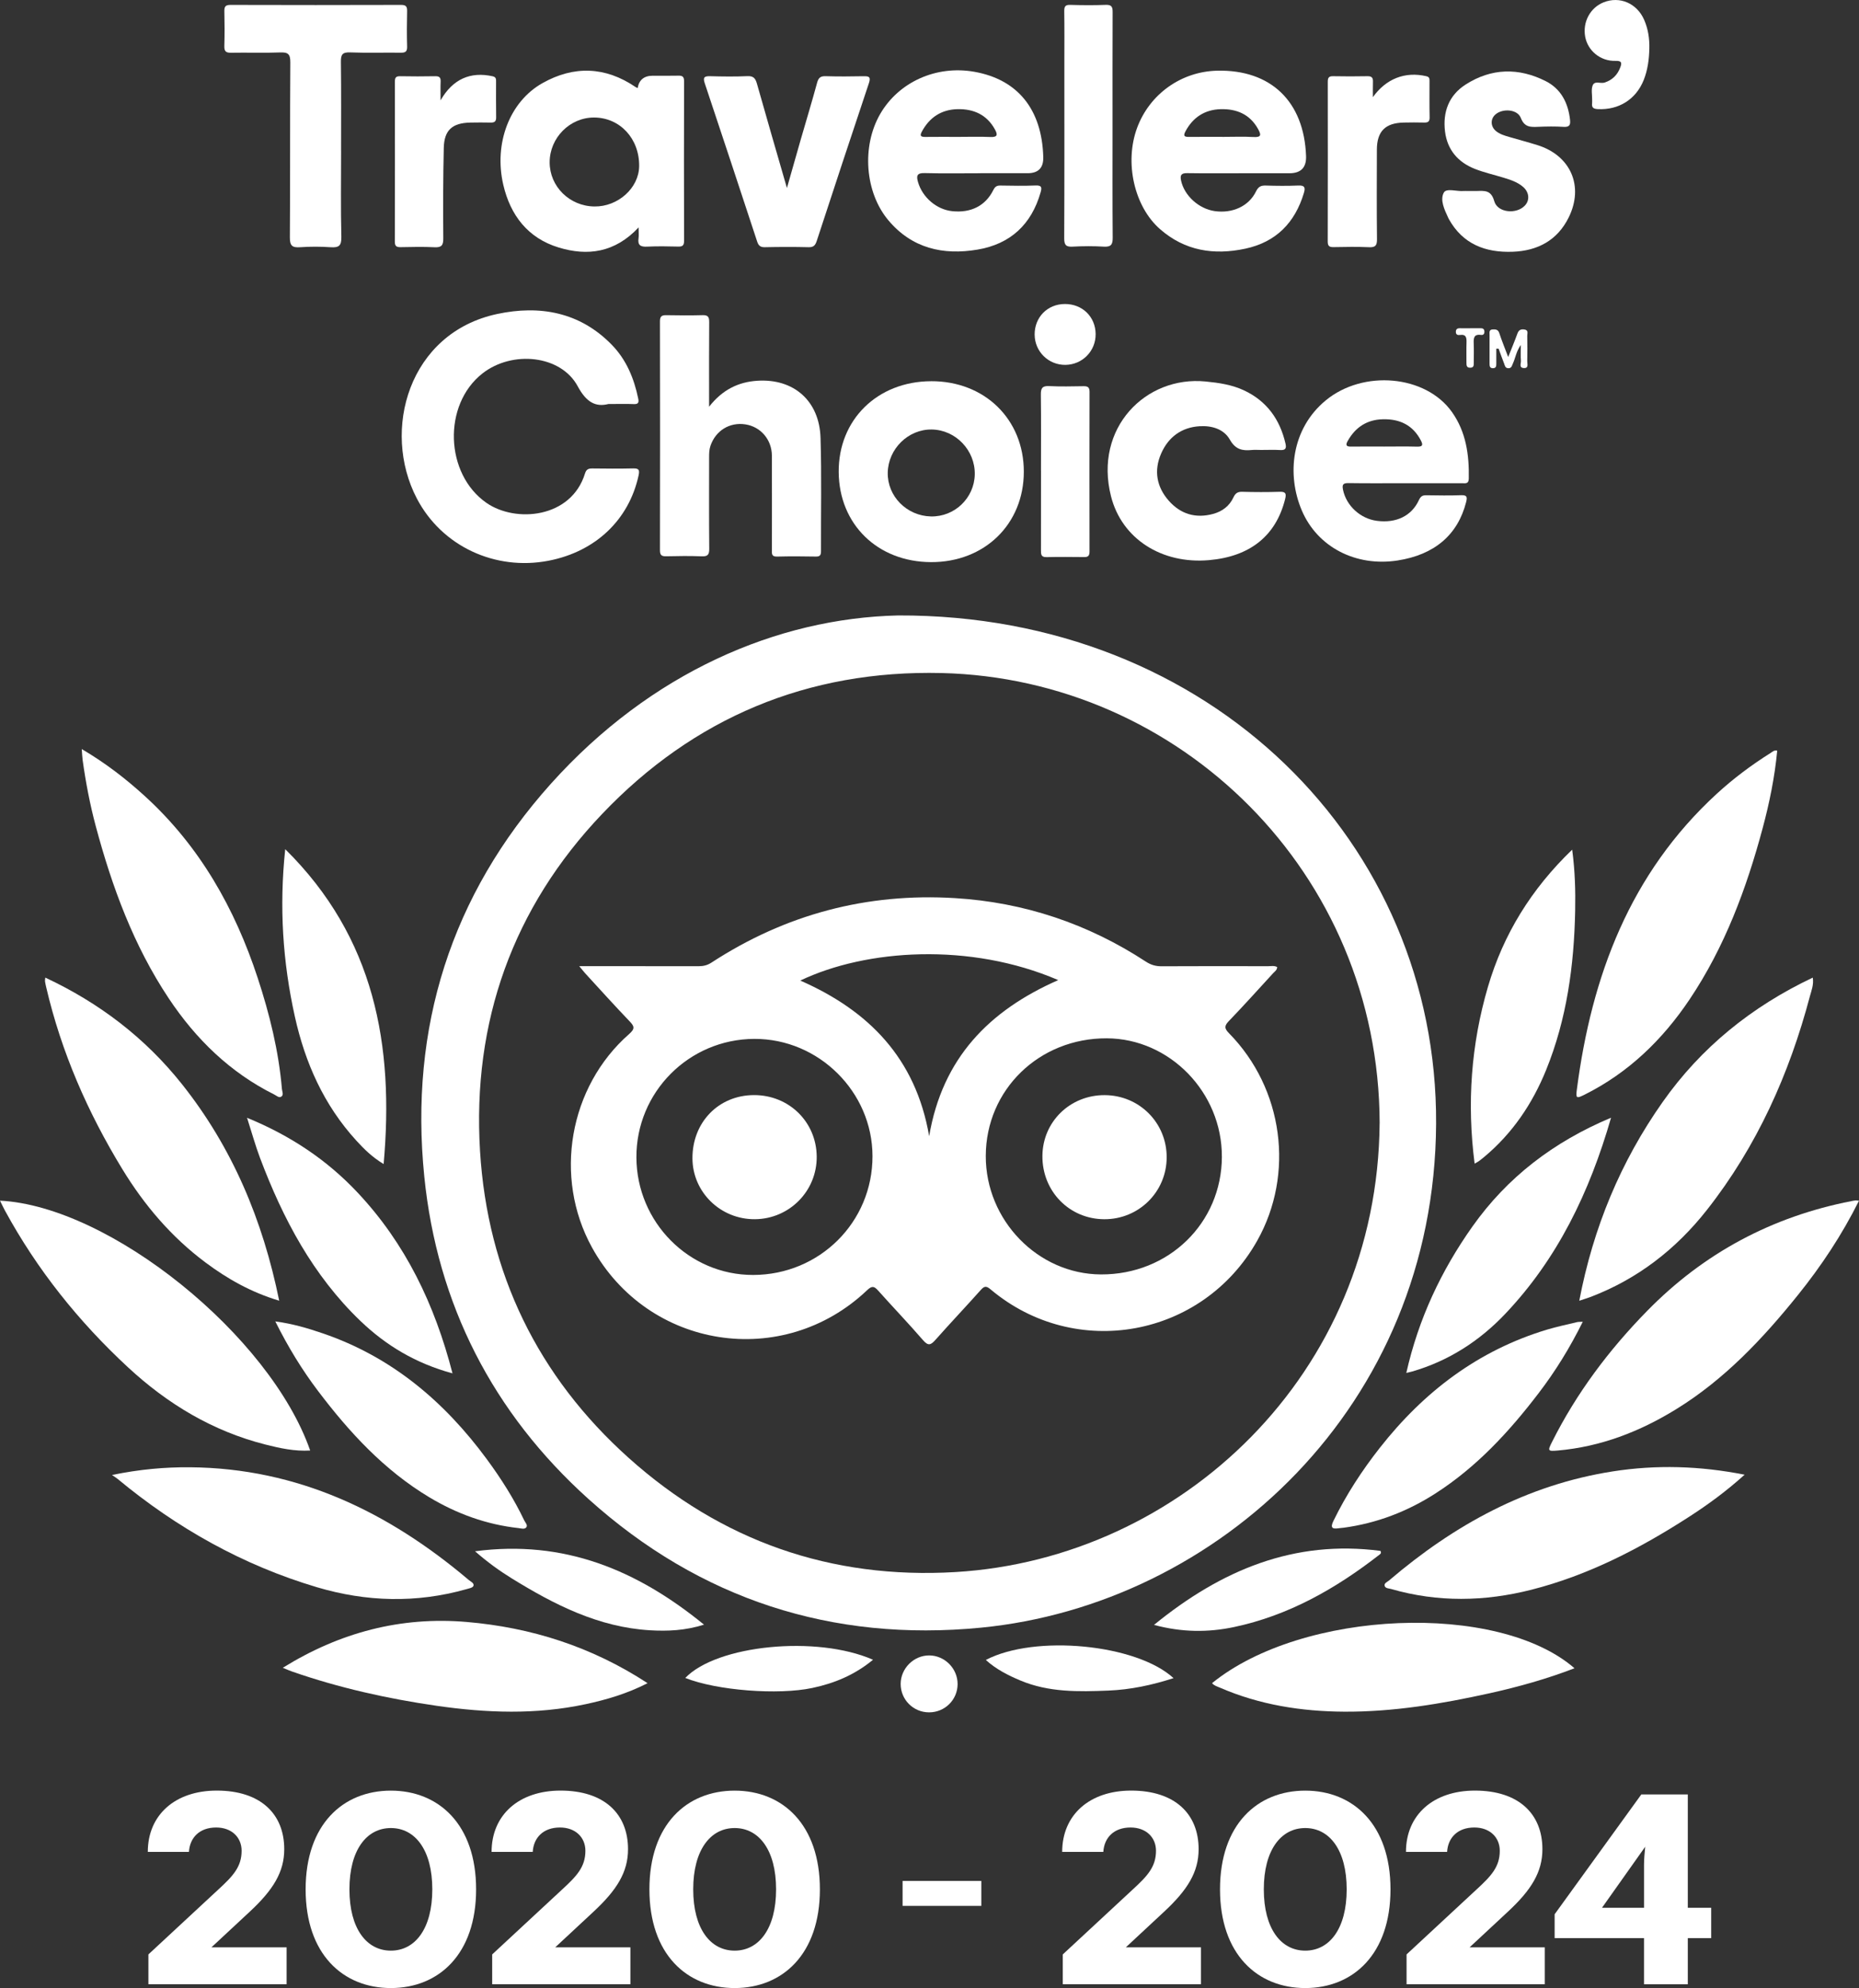 <svg xmlns="http://www.w3.org/2000/svg" id="Capa_2" data-name="Capa 2" viewBox="0 0 871.74 932.09"><rect x="0" y="0" width="871.74" height="932.09" fill="#333333" stroke="none"/><defs><style>      .cls-1 {        fill: #fff;        stroke-width: 0px;      }    </style></defs><g id="Capa_1-2" data-name="Capa 1"><g><g><path class="cls-1" d="M421.14,288.55c146.52-.49,253,106.66,252.29,238.37-.72,132.61-102.68,225.42-213.41,236.2-69.78,6.8-131.78-13.29-184.01-60.27-44.87-40.36-71.02-91.33-77.06-151.33-7.01-69.64,12.49-131.83,59.44-184.13,46.73-52.04,106.03-77.55,162.76-78.84ZM646.96,526.55c-.34-117.57-93.9-208.35-205.44-211-62.66-1.49-116.23,20.98-159.2,66.11-41.81,43.92-60.92,97.42-57.22,157.99,3.49,57.18,27.11,105.71,69.73,143.9,43.37,38.87,94.77,56.99,153.26,53.5,105.43-6.28,197.95-92.6,198.86-210.51Z"></path><path class="cls-1" d="M285.31,189.42c-5.94,1.5-10.31-.7-14.4-8.31-7.86-14.63-30.65-16.99-44.66-6.03-18.71,14.64-17.65,47.14,1.86,60.69,13.64,9.48,39.74,7.27,46.22-13.8.59-1.93,1.62-2.35,3.42-2.33,6.34.08,12.68.13,19.02-.02,2.65-.06,3.3.48,2.68,3.3-4.52,20.78-20.16,35.7-42.2,39.97-24.99,4.84-50.04-6.71-61.79-29.19-16.67-31.91-3.84-77.64,37.69-86.49,19.91-4.24,38.73-.95,53.73,14.44,6.83,7,10.44,15.74,12.4,25.23.37,1.77.08,2.67-2.04,2.58-3.43-.15-6.87-.04-11.94-.04Z"></path><path class="cls-1" d="M0,562.92c51.54,2.61,126.68,63.26,145.45,117.15-7.27.44-14.16-1.08-20.97-2.8-24.75-6.28-45.89-19-64.5-36.25-23.13-21.44-42.59-45.75-57.68-73.49-.75-1.37-1.39-2.79-2.3-4.61Z"></path><path class="cls-1" d="M871.74,562.95c-8.02,16.06-17.64,30.54-28.57,44.13-16.53,20.56-34.5,39.66-57.19,53.63-17.05,10.51-35.37,17.6-55.49,19.36-4.68.41-4.81.19-2.74-3.94,11.51-22.98,26.74-43.25,44.69-61.56,26.57-27.11,58.51-44.16,95.72-51.43.65-.13,1.29-.26,1.95-.32.38-.04.78.05,1.64.12Z"></path><path class="cls-1" d="M740.57,609.84c6.54-34.27,19.39-65.18,39.05-93.1,18.06-25.65,41.75-44.79,70.44-58.39.52,3.38-.63,6.07-1.35,8.75-9.66,36.45-24.83,70.32-48.22,100.08-14.52,18.47-32.61,32.55-54.8,40.95-1.44.54-2.92.98-5.13,1.72Z"></path><path class="cls-1" d="M130.92,609.83c-13.23-3.97-24.27-10.24-34.56-17.92-15.97-11.92-28.64-26.8-38.99-43.76-16.25-26.62-28.61-54.86-35.71-85.31-.21-.9-.41-1.8-.55-2.71-.06-.37.04-.77.12-1.79,25.37,11.87,46.85,28.28,64.07,49.93,23.66,29.74,37.94,63.79,45.62,101.55Z"></path><path class="cls-1" d="M38.33,351.19c11.22,6.61,20.66,13.93,29.53,22.01,25.74,23.44,42.25,52.62,53,85.36,5.56,16.95,9.83,34.18,11.34,52.01.1,1.23.97,2.82-.36,3.63-1.05.63-2.2-.52-3.22-1.03-20.74-10.34-36.76-25.97-49.46-45.04-16.48-24.73-26.61-52.25-34.25-80.77-2.73-10.19-4.7-20.55-6.16-31-.2-1.42-.23-2.86-.41-5.17Z"></path><path class="cls-1" d="M833.39,351.95c-1.16,12.3-3.62,24.38-6.82,36.31-7.62,28.39-17.79,55.74-34.27,80.31-12.69,18.91-28.68,34.4-49.28,44.68-3.75,1.87-4.13,1.72-3.6-2.32,6.91-53.35,24.95-101.47,65.68-138.82,7.8-7.15,16.25-13.47,25.2-19.09.85-.54,1.63-1.43,3.09-1.06Z"></path><path class="cls-1" d="M52.51,691.54c12.94-2.65,24.71-3.71,36.59-3.62,50.5.42,92.92,20.88,130.68,52.82.94.79,2.75,1.53,2.21,2.85-.35.84-2.18,1.17-3.41,1.52-23.39,6.6-46.85,5.92-69.91-.93-34.7-10.3-65.72-27.73-93.56-50.83-.5-.42-1.08-.76-2.59-1.81Z"></path><path class="cls-1" d="M818.1,691.41c-8.49,7.65-17.07,13.96-26.04,19.74-23.05,14.87-47.24,27.41-73.97,34.2-21.85,5.55-43.84,5.96-65.7-.34-1.09-.31-2.7-.27-3.06-1.42-.42-1.34,1.2-1.88,2.04-2.59,30.56-26.1,64.75-44.87,104.92-51.14,20.37-3.18,40.76-2.61,61.81,1.55Z"></path><path class="cls-1" d="M299.47,106.62c-11.11,11.86-23.9,13.57-37.53,9.41-14.4-4.39-22.62-15.1-25.94-29.41-4.49-19.38,2.95-38.96,18.37-47.64,14.7-8.28,29.46-7.83,43.63,1.81.3.2.65.33,1.01.51q.99-5.79,7.07-5.79c3.96,0,7.93.07,11.89-.03,1.91-.05,2.82.32,2.81,2.56-.07,24.96-.07,49.92,0,74.88,0,2.09-.66,2.74-2.72,2.69-4.88-.12-9.78-.21-14.66.03-3.06.15-4.44-.69-3.97-3.91.2-1.37.03-2.79.03-5.11ZM278.75,96.81c11.06.14,20.84-8.67,20.97-18.88.16-12.91-8.98-22.79-21.13-22.83-11.34-.04-20.82,9.49-20.84,20.96-.02,11.37,9.32,20.61,21,20.75Z"></path><path class="cls-1" d="M332.51,190.7c6.23-7.99,13.76-11.63,22.66-12.19,17.06-1.08,29.07,9.45,29.6,26.75.55,17.68.15,35.39.22,53.08,0,1.76-.34,2.63-2.37,2.6-6.07-.11-12.15-.16-18.22.01-2.8.08-2.43-1.6-2.43-3.31,0-14.66.05-29.32-.01-43.98-.03-7.53-5.24-13.59-12.42-14.69-7.4-1.14-13.96,2.93-16.39,10.06-.62,1.81-.63,3.63-.63,5.47,0,14.26-.08,28.53.06,42.79.03,2.75-.69,3.65-3.51,3.54-5.54-.22-11.09-.15-16.64-.02-2.17.05-2.96-.49-2.96-2.82.07-35.79.07-71.58,0-107.37,0-2.35.89-2.89,3.01-2.85,5.68.1,11.36.14,17.04-.01,2.55-.07,3.06.95,3.04,3.26-.1,11.62-.05,23.24-.05,34.86v4.81Z"></path><path class="cls-1" d="M738.34,782.15c-13.03,5.01-26.33,8.74-39.83,11.73-22.45,4.96-45.09,8.77-68.17,8.63-20.08-.12-39.67-3.19-58.26-11.25-1.31-.57-2.75-.93-3.71-2.13,42.41-34.43,133.97-38.26,169.97-6.97Z"></path><path class="cls-1" d="M303.68,789.15c-9.64,4.92-19.21,7.73-29.02,9.84-23.3,5.01-46.67,4.13-70.07.74-23.01-3.34-45.62-8.38-67.61-16.03-1.24-.43-2.44-.98-4.37-1.76,26.78-16.62,55.39-24.11,86.18-21.49,30.23,2.57,58.59,11.53,84.89,28.71Z"></path><path class="cls-1" d="M459.69,81.23c-8.71,0-17.43.16-26.13-.08-3.71-.1-3.89,1.42-3.06,4.26,2.08,7.14,8.69,12.82,15.95,13.59,8.83.94,15.64-2.47,19.35-9.9.77-1.54,1.57-2.13,3.26-2.11,5.54.09,11.09.2,16.63-.03,2.97-.12,2.87,1.13,2.27,3.26-4.3,15.06-14.19,24.2-29.54,26.8-16.2,2.75-30.78-.58-41.84-13.74-11.03-13.14-12.59-34.7-3.83-49.85,8.69-15.01,26.29-22.91,44.07-19.79,20.41,3.59,31.77,17.61,32.4,39.99q.21,7.58-7.34,7.58c-7.39,0-14.78,0-22.18,0ZM449.36,64.18c5.02,0,10.04-.16,15.04.05,3.33.14,3.56-.99,2.15-3.55-3.79-6.9-9.96-9.63-17.43-9.5-7.6.14-13.25,3.81-16.86,10.57-1.1,2.05-.33,2.47,1.65,2.45,5.15-.07,10.29-.02,15.44-.02Z"></path><path class="cls-1" d="M658.93,226.55c-8.85,0-17.69.09-26.54-.05-2.61-.04-3.12.7-2.6,3.18,1.54,7.41,8.09,13.51,15.9,14.52,9.03,1.17,16.27-2.29,19.7-9.78.83-1.82,1.77-2.25,3.54-2.22,5.41.08,10.83.18,16.24-.03,2.85-.11,2.91.98,2.34,3.24-3.91,15.35-14.83,24.69-32.16,27.37-19.48,3.02-37.54-6.2-44.9-23.47-7.14-16.77-4.91-38.25,11.19-51.56,17.58-14.54,46.89-11.97,59.22,5.42,6.64,9.37,8.12,20.11,7.89,31.27-.05,2.63-1.8,2.1-3.28,2.11-8.85.02-17.69.01-26.54.01ZM648.97,209.37c5.15,0,10.3-.1,15.44.04,2.41.06,3.12-.5,1.93-2.8-3.75-7.29-9.92-10.22-17.84-10.04-7.54.17-12.97,3.78-16.59,10.3-1.07,1.92-.46,2.55,1.62,2.52,5.15-.07,10.3-.02,15.44-.02Z"></path><path class="cls-1" d="M583.25,81.23c-8.85,0-17.7.09-26.55-.05-2.82-.05-3.4.97-2.86,3.49,1.5,7.03,8.3,13.25,15.79,14.31,8.36,1.17,15.97-2.3,19.34-9.21,1.04-2.13,2.2-2.84,4.47-2.78,5.15.16,10.31.21,15.45-.01,3.03-.13,3.26,1.09,2.55,3.48-4.17,13.94-13.05,23.03-27.43,26.12-14.71,3.16-28.37,1.08-40.05-9.16-12.12-10.62-16.74-31.25-10.74-47.47,5.87-15.86,20.71-26.44,37.6-26.81,25.11-.55,40.71,14.45,41.63,40.04q.29,8.05-7.81,8.05c-7.13,0-14.27,0-21.4,0ZM573.19,64.18c4.89,0,9.78-.2,14.65.06,3.79.21,3.54-1.15,2.11-3.74-3.84-6.95-10.09-9.51-17.53-9.31-7.41.2-13,3.77-16.54,10.43-1.29,2.43-.12,2.59,1.86,2.57,5.15-.05,10.3-.02,15.45-.02Z"></path><path class="cls-1" d="M436.6,178.72c25.12-.08,43.5,17.84,43.5,42.42,0,24.58-18.39,42.5-43.51,42.41-25.06-.09-43.11-17.7-43.3-42.22-.19-24.51,18.12-42.52,43.31-42.6ZM457.1,222.47c.24-11.32-8.94-20.93-20.17-21.1-11.01-.17-20.43,9.06-20.64,20.24-.21,11.05,8.89,20.27,20.25,20.52,11.08.24,20.32-8.59,20.56-19.66Z"></path><path class="cls-1" d="M159.95,70.66c0,13.47-.21,26.95.12,40.42.1,4.22-1.25,5.09-5.06,4.83-4.73-.32-9.52-.33-14.26,0-3.7.26-4.85-.66-4.82-4.63.2-27.34.01-54.69.21-82.03.03-3.97-1.13-4.81-4.84-4.66-7.65.3-15.32,0-22.98.14-2.44.04-3.19-.73-3.12-3.15.16-5.41.13-10.83.01-16.25-.04-2.1.4-3.03,2.79-3.03,26.69.08,53.37.08,80.06,0,2.3,0,2.9.75,2.85,2.93-.13,5.55-.15,11.1,0,16.64.07,2.34-.82,2.87-2.98,2.84-7.93-.1-15.86.17-23.78-.14-3.67-.14-4.33,1.11-4.29,4.47.18,13.87.08,27.74.08,41.61Z"></path><path class="cls-1" d="M591.31,210.96c-1.45,0-2.92-.12-4.36.02-4.39.45-7.63-.25-10.21-4.82-2.84-5.04-8.55-6.67-14.16-6.33-8.48.51-14.68,5.04-18.08,12.8-3.5,8-2.15,15.64,3.58,22.14,5.53,6.27,12.61,8.41,20.8,6.17,4.29-1.17,7.64-3.68,9.51-7.73.91-1.96,1.97-2.69,4.16-2.63,5.81.17,11.63.19,17.44,0,2.8-.09,3.32.69,2.65,3.37-4.27,17.22-16.41,27.02-35.79,28.68-22.04,1.89-40.79-9.96-45.86-29.92-8.14-32.02,16.27-56.62,44.33-53.85,6.23.61,12.3,1.49,18,4.15,10.71,5.01,16.85,13.59,19.48,24.93.5,2.14.12,3.2-2.39,3.06-3.03-.17-6.07-.04-9.11-.04Z"></path><path class="cls-1" d="M691.49,545.55c-3.65-28.32-1.66-55.83,6.23-82.81,7.24-24.73,20.4-45.99,39.52-64.38,1.34,10.03,1.58,19.33,1.4,28.64-.51,25.61-3.91,50.75-13.62,74.66-6.44,15.86-15.83,29.76-29.1,40.82-.81.68-1.64,1.33-2.49,1.95-.41.3-.89.52-1.94,1.13Z"></path><path class="cls-1" d="M129.1,619.54c8.23,1.1,15.27,3.21,22.23,5.59,32.29,11.02,57.01,31.92,76.97,59.03,6.66,9.05,12.67,18.49,17.52,28.65.49,1.04,1.73,2.2,1.01,3.22-.79,1.13-2.42.55-3.66.41-15.06-1.65-28.99-6.72-41.91-14.48-21.08-12.66-37.4-30.37-52.07-49.74-7.57-9.99-14.09-20.64-20.09-32.68Z"></path><path class="cls-1" d="M742.2,619.71c-6.08,12.28-12.87,23.25-20.73,33.52-13.78,18.03-29.06,34.59-48.33,46.96-13.15,8.45-27.46,13.97-43.02,16.07-.78.11-1.58.13-2.36.25-3.11.48-4.02-.27-2.47-3.45,5.99-12.28,13.39-23.63,21.82-34.35,20.6-26.2,46.04-45.57,78.26-55.3,4.66-1.41,9.45-2.39,14.19-3.54.61-.15,1.27-.09,2.63-.17Z"></path><path class="cls-1" d="M212.2,643.9c-17.32-4.71-31.22-13.1-43.19-24.58-22.3-21.38-36.35-47.95-47.1-76.49-2.17-5.77-3.81-11.74-6.06-18.76,20.45,8.39,37.55,19.83,51.92,35.15,22.35,23.82,36.05,52.25,44.42,84.67Z"></path><path class="cls-1" d="M755.47,524.04c-10.12,35.09-25.17,66.2-49.67,92.01-12.05,12.69-26.56,22.05-43.61,26.98-.62.18-1.25.31-2.73.67,5.72-25.39,16.37-47.98,31.01-68.66,16.33-23.05,37.94-39.64,65-51.01Z"></path><path class="cls-1" d="M133.75,398.13c41.93,41.41,51.12,91.88,46.15,147.63-5.39-3.25-9.2-7.04-12.82-11.01-15.16-16.61-23.98-36.35-28.81-58.12-5.68-25.58-7.39-51.36-4.52-78.5Z"></path><path class="cls-1" d="M687.95,89.55c1.45,0,2.91.03,4.36,0,3.73-.08,6.89-.6,8.39,4.76,1.53,5.49,10.46,6.29,14.4,2.03,2.34-2.53,2-6.24-.91-8.74-2.67-2.29-5.97-3.33-9.25-4.33-4.41-1.34-8.94-2.37-13.22-4.04-7.98-3.11-13.05-8.95-14.11-17.59-1.11-9.1,1.78-16.93,9.63-21.98,12.09-7.77,24.92-8.04,37.62-1.6,7.1,3.6,10.46,10.11,11.36,17.96.28,2.44-.12,3.64-3,3.46-3.95-.25-7.93-.19-11.89-.02-3.58.15-6.44.3-8.18-4.18-1.56-4.03-8.35-4.56-11.78-1.71-2.55,2.11-2.5,5.7.15,7.89,1.77,1.46,3.95,2.09,6.1,2.72,4.43,1.3,8.9,2.48,13.3,3.85,15.61,4.86,21.94,19.25,14.68,33.93-5.31,10.74-14.58,15.65-26.26,16.08-12.74.46-23.38-3.53-29.93-15.33-.13-.23-.24-.47-.35-.71-1.75-3.77-3.87-8.23-2.03-11.67,1.21-2.27,6.1-.49,9.33-.78.52-.05,1.06,0,1.58,0Z"></path><path class="cls-1" d="M369.01,88.16c2.31-8.1,4.36-15.39,6.46-22.67,2.56-8.86,5.24-17.68,7.66-26.57.62-2.3,1.45-3.27,3.96-3.2,5.93.18,11.88.14,17.82.02,2.58-.05,3.54.28,2.54,3.26-8.25,24.6-16.36,49.25-24.44,73.9-.65,1.99-1.4,3.06-3.78,3-6.86-.17-13.73-.15-20.59,0-2.13.05-2.98-.79-3.59-2.66-8.15-24.77-16.32-49.53-24.59-74.26-.94-2.82-.06-3.31,2.57-3.25,5.8.15,11.62.24,17.42-.03,2.88-.14,3.79,1.04,4.5,3.54,4.52,16.03,9.19,32.03,14.07,48.93Z"></path><path class="cls-1" d="M521.71,59.16c0,17.42-.08,34.84.07,52.26.03,3.23-.78,4.42-4.16,4.22-4.87-.29-9.77-.27-14.64,0-3.12.17-3.95-.79-3.94-3.92.13-27.58.07-55.17.07-82.75,0-7.92.07-15.84-.05-23.76-.03-2.19.52-2.99,2.84-2.92,5.54.16,11.09.21,16.63-.01,2.78-.11,3.23,1.01,3.22,3.42-.08,17.82-.04,35.64-.04,53.45Z"></path><path class="cls-1" d="M643.79,45.56c6.09-8.58,15.03-12.18,25.09-9.82,1.51.36,1.46,1.24,1.46,2.29,0,5.68-.07,11.36.05,17.03.04,2.04-.86,2.44-2.6,2.4-3.17-.08-6.34-.07-9.51,0-8.65.16-12.59,4.09-12.62,12.68-.05,13.99-.1,27.99.05,41.98.03,2.92-.68,3.92-3.72,3.78-5.53-.25-11.09-.14-16.63-.04-2.01.04-2.76-.51-2.75-2.65.06-24.95.05-49.9.02-74.85,0-1.75.38-2.67,2.41-2.63,5.41.11,10.83.1,16.24,0,1.91-.03,2.6.67,2.54,2.52-.08,2.43-.02,4.87-.02,7.3Z"></path><path class="cls-1" d="M206.59,47.07c5.68-10,14.02-13.62,24.42-11.31,1.72.38,1.61,1.43,1.61,2.61,0,5.55-.06,11.09.04,16.64.04,1.99-.83,2.5-2.6,2.46-3.17-.06-6.34-.07-9.51,0-8.46.18-12.25,3.5-12.45,11.89-.33,14.12-.34,28.25-.23,42.37.03,3.27-.79,4.36-4.13,4.19-5.27-.27-10.56-.14-15.84-.04-1.98.04-2.76-.46-2.75-2.62.07-24.96.05-49.91.02-74.87,0-1.72.28-2.69,2.35-2.65,5.54.11,11.09.1,16.64,0,1.92-.03,2.55.66,2.47,2.53-.12,2.63-.03,5.27-.03,8.8Z"></path><path class="cls-1" d="M222.76,727.31c41.69-5.51,75.88,8.71,107.37,34.4-8.85,2.79-17.07,3.13-25.34,2.64-24.11-1.43-44.84-12-64.85-24.35-5.78-3.57-11.29-7.55-17.18-12.69Z"></path><path class="cls-1" d="M541.15,761.82c31.61-25.78,65.77-39.99,106.19-34.69.6,1.12-.11,1.49-.57,1.85-20.43,15.88-42.54,28.46-68.13,33.86-12.11,2.55-24.29,2.53-37.49-1.01Z"></path><path class="cls-1" d="M488.15,220.71c0-11.87.09-23.74-.06-35.61-.04-2.95.55-4.25,3.84-4.08,5.39.27,10.81.13,16.22.05,1.98-.03,2.78.56,2.77,2.69-.06,24.93-.05,49.85-.01,74.78,0,1.79-.46,2.66-2.41,2.64-5.93-.07-11.87-.11-17.8.02-2.63.06-2.56-1.45-2.56-3.3.03-12.4.02-24.79.02-37.19Z"></path><path class="cls-1" d="M409.39,778.17c-8.66,7.14-18.13,11.04-28.44,13.22-16.07,3.41-44.77,1.21-59.6-4.69,14.74-15.44,61.58-20.15,88.04-8.53Z"></path><path class="cls-1" d="M550.3,786.79c-10.06,3.26-20.16,5.41-30.53,5.83-13.98.57-27.97.87-41.27-4.72-5.81-2.44-11.38-5.25-16.22-9.64,23.05-12.05,70.69-7.44,88.02,8.52Z"></path><path class="cls-1" d="M773.42,22.79c-.11,5.04-.76,10-2.63,14.72-3.63,9.1-11.72,14.13-21.51,13.65-2.02-.1-2.96-.67-2.7-2.76.08-.65,0-1.32.01-1.98.03-2.11-.47-4.42.22-6.28.93-2.48,3.72-.8,5.61-1.42,3.68-1.21,6.06-3.59,7.39-7.14.86-2.28.54-3.12-2.32-3.04-7.05.19-12.98-4.8-14.16-11.37-1.23-6.88,2.38-13.59,8.68-16.09,7.53-2.99,15.57.44,18.97,8.19,1.88,4.29,2.56,8.84,2.44,13.52Z"></path><path class="cls-1" d="M485.17,156.88c-.03-8.17,6.01-14.3,14.14-14.35,8.21-.05,14.38,5.95,14.47,14.06.09,7.97-6.2,14.39-14.17,14.48-7.95.09-14.4-6.25-14.43-14.19Z"></path><path class="cls-1" d="M435.67,802.83c-7.4-.01-13.33-5.95-13.32-13.32.01-7.28,6.12-13.39,13.38-13.37,7.27.02,13.34,6.14,13.32,13.43-.02,7.37-5.97,13.27-13.38,13.26Z"></path><path class="cls-1" d="M707.23,167.4c1.71-4.3,3.09-7.56,4.28-10.88.59-1.66,1.48-2.28,3.22-2.06,2.18.27,1.42,1.89,1.44,3.02.08,3.95.09,7.91,0,11.87-.03,1.24.81,3.35-1.63,3.21-2.36-.13-1.23-2.2-1.33-3.4-.18-2.22-.05-4.47-.05-7.42-2.17,2.98-2.49,6.02-3.71,8.66-.5,1.08-.63,2.34-2.26,2.23-1.41-.09-1.52-1.29-1.88-2.22-.9-2.3-1.72-4.63-2.57-6.94-.36,0-.72,0-1.08-.01,0,2.33,0,4.66,0,6.99,0,1.09-.04,2.18-1.58,2.18-1.54,0-1.58-1.09-1.58-2.18,0-4.48-.02-8.97,0-13.45,0-1.12-.34-2.5,1.55-2.56,1.4-.04,2.46.05,3.02,1.75,1.13,3.49,2.54,6.88,4.17,11.21Z"></path><path class="cls-1" d="M689.43,153.89c1.58,0,3.17.02,4.75,0,1.05-.02,1.81.23,1.89,1.46.08,1.18-.47,1.83-1.6,1.67-3.4-.47-3.5,1.6-3.4,4.09.12,3.03.03,6.07.02,9.11,0,1.09.02,2.11-1.56,2.18-1.75.07-1.88-.96-1.87-2.27.02-3.17-.07-6.34.03-9.5.07-2.24-.13-4-3.09-3.58-.94.13-1.88-.06-1.91-1.38-.03-1.4.72-1.81,2-1.77,1.58.05,3.17.01,4.75.01Z"></path><path class="cls-1" d="M271.63,452.98h5.32c16.91,0,33.82-.02,50.73.02,2.18,0,4.04-.45,5.93-1.68,34.75-22.66,72.92-32.77,114.26-30.24,32.37,1.98,62.25,11.99,89.44,29.76,2.32,1.52,4.6,2.21,7.37,2.19,16.64-.09,33.29-.06,49.93-.03,1.41,0,2.89-.36,4.28.39.01,1.39-1.09,2.04-1.85,2.86-6.87,7.49-13.67,15.05-20.71,22.38-2.17,2.26-2.35,3.42,0,5.81,25.48,25.93,30.83,65.96,13.2,97.28-25.55,45.37-85.19,56.29-124.99,22.82-1.91-1.61-2.86-1.73-4.56.18-7.03,7.88-14.3,15.54-21.3,23.44-2.16,2.44-3.39,3.02-5.86.16-6.81-7.89-14.04-15.41-20.99-23.19-1.82-2.03-2.84-2.48-5.17-.27-39.53,37.61-102.82,27.72-129.1-20.07-18.08-32.87-10.77-75.24,17.49-100.02,2.82-2.48,2.41-3.62.16-5.96-7.03-7.34-13.83-14.89-20.71-22.38-.79-.86-1.49-1.79-2.86-3.43ZM572.97,542.36c.12-30.15-24.44-55.43-53.96-55.55-31.73-.13-56.68,24.12-56.75,55.15-.07,30.17,24.46,55.41,53.98,55.55,31.74.15,56.62-24.04,56.74-55.16ZM353.17,597.76c31.17-.06,56-24.77,55.97-55.69-.03-30.13-25.23-55.12-55.45-54.99-30.64.13-55.37,24.98-55.26,55.55.11,30.42,24.71,55.19,54.74,55.13ZM496.25,459.52c-41.34-17.8-90.05-14.56-120.97.21,31.97,14.04,54.11,36.3,60.43,72.96,6.22-36.62,28.14-58.95,60.54-73.18Z"></path><path class="cls-1" d="M518.06,513.45c16.25.09,29.09,13.01,29.03,29.22-.06,16.16-13.1,29.05-29.32,28.96-16.36-.09-29.09-13.15-28.95-29.7.13-16.03,13-28.56,29.24-28.48Z"></path><path class="cls-1" d="M353.52,513.43c16.41-.06,29.29,12.53,29.46,28.78.16,16.14-12.76,29.27-28.96,29.41-16.09.14-29.24-12.65-29.31-28.51-.07-16.92,12.25-29.62,28.81-29.68Z"></path></g><g><path class="cls-1" d="M69.59,930.31v-13.99l32.75-30.39c6.94-6.36,10.96-10.68,10.96-18.19,0-6.36-4.72-10.93-11.93-10.93-7.77,0-12.35,4.71-12.77,11.44h-19.29c0-17.29,12.77-28.74,32.34-28.74,20.54,0,31.64,10.94,31.64,27.47,0,10.68-5.14,19.07-16.24,29.37l-17.9,16.65h35.25v17.3h-64.81Z"></path><path class="cls-1" d="M143.32,885.81c0-30.39,17.49-46.28,39.97-46.28s39.97,15.9,39.97,46.28-17.49,46.28-39.97,46.28-39.97-15.89-39.97-46.28ZM202.72,885.81c0-18.43-8.05-28.74-19.43-28.74s-19.43,10.3-19.43,28.74,8.05,28.74,19.43,28.74,19.43-10.3,19.43-28.74Z"></path><path class="cls-1" d="M230.8,930.31v-13.99l32.75-30.39c6.94-6.36,10.96-10.68,10.96-18.19,0-6.36-4.72-10.93-11.93-10.93-7.77,0-12.35,4.71-12.77,11.44h-19.29c0-17.29,12.76-28.74,32.34-28.74,20.54,0,31.64,10.94,31.64,27.47,0,10.68-5.14,19.07-16.24,29.37l-17.9,16.65h35.25v17.3h-64.81Z"></path><path class="cls-1" d="M304.53,885.81c0-30.39,17.49-46.28,39.97-46.28s39.97,15.9,39.97,46.28-17.49,46.28-39.97,46.28-39.97-15.89-39.97-46.28ZM363.93,885.81c0-18.43-8.05-28.74-19.43-28.74s-19.43,10.3-19.43,28.74,8.05,28.74,19.43,28.74,19.43-10.3,19.43-28.74Z"></path><path class="cls-1" d="M423.25,893.56v-11.69h36.92v11.69h-36.92Z"></path><path class="cls-1" d="M498.37,930.31v-13.99l32.75-30.39c6.94-6.36,10.96-10.68,10.96-18.19,0-6.36-4.72-10.93-11.93-10.93-7.77,0-12.35,4.71-12.77,11.44h-19.29c0-17.29,12.77-28.74,32.34-28.74,20.54,0,31.64,10.94,31.64,27.47,0,10.68-5.14,19.07-16.24,29.37l-17.9,16.65h35.25v17.3h-64.81Z"></path><path class="cls-1" d="M572.1,885.81c0-30.39,17.49-46.28,39.97-46.28s39.97,15.9,39.97,46.28-17.49,46.28-39.97,46.28-39.97-15.89-39.97-46.28ZM631.5,885.81c0-18.43-8.05-28.74-19.43-28.74s-19.43,10.3-19.43,28.74,8.05,28.74,19.43,28.74,19.43-10.3,19.43-28.74Z"></path><path class="cls-1" d="M659.58,930.31v-13.99l32.75-30.39c6.94-6.36,10.96-10.68,10.96-18.19,0-6.36-4.72-10.93-11.93-10.93-7.77,0-12.35,4.71-12.77,11.44h-19.29c0-17.29,12.76-28.74,32.34-28.74,20.54,0,31.64,10.94,31.64,27.47,0,10.68-5.14,19.07-16.24,29.37l-17.9,16.65h35.25v17.3h-64.81Z"></path><path class="cls-1" d="M770.92,930.31v-21.62h-41.91v-11.19l40.66-56.2h21.79v53.15h10.97v14.24h-10.97v21.62h-20.54ZM751.22,894.45h19.71v-20.09c0-2.55.28-5.85.55-8.52l-20.26,28.61Z"></path></g></g></g></svg>